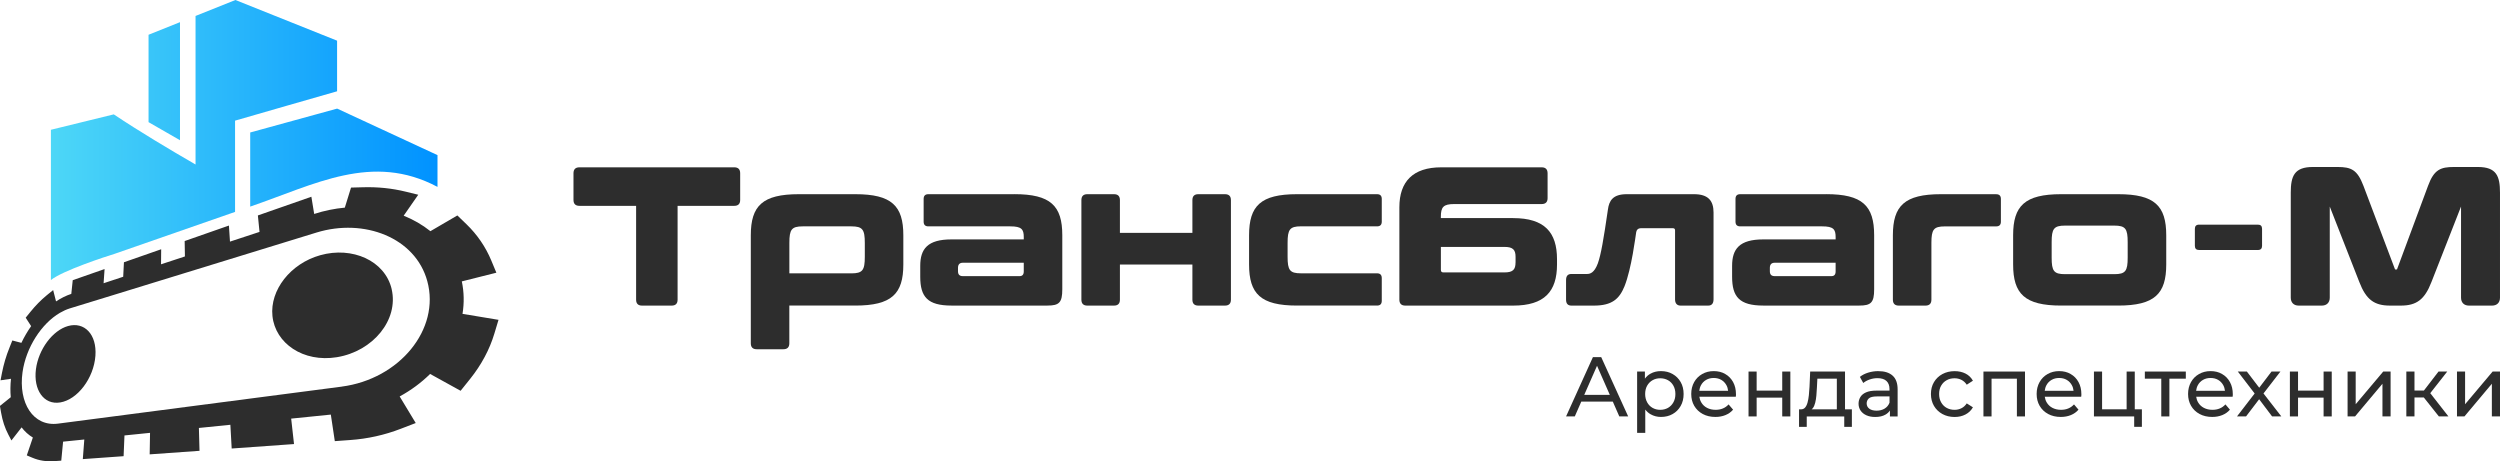<?xml version="1.0" encoding="UTF-8"?> <svg xmlns="http://www.w3.org/2000/svg" xmlns:xlink="http://www.w3.org/1999/xlink" id="_Слой_2" data-name="Слой 2" viewBox="0 0 684.63 126.33"><defs><style> .cls-1 { fill: url(#_Безымянный_градиент_6); } .cls-1, .cls-2 { stroke-width: 0px; } .cls-2 { fill: #2d2d2d; } </style><linearGradient id="_Безымянный_градиент_6" data-name="Безымянный градиент 6" x1="13.95" y1="38.34" x2="119.81" y2="38.34" gradientUnits="userSpaceOnUse"><stop offset="0" stop-color="#4dd7f7"></stop><stop offset="1" stop-color="#0092ff"></stop></linearGradient></defs><g id="_Слой_1-2" data-name="Слой 1"><g><g><path class="cls-2" d="M201.08,45.82h-42.4c-1.08,0-1.63.55-1.63,1.63v7.3c0,1.08.55,1.62,1.63,1.62h15.52v25.7c0,1.07.54,1.62,1.62,1.62h8.12c1.07,0,1.62-.55,1.62-1.62v-25.7h15.52c1.08,0,1.62-.54,1.62-1.62v-7.3c0-1.08-.54-1.63-1.62-1.63Z"></path><path class="cls-2" d="M234.23,53.18h-15.47c-9.96,0-13.15,3.19-13.15,11.25v29.58c0,1.08.54,1.63,1.62,1.63h7.3c1.08,0,1.63-.55,1.63-1.63v-10.33h18.07c9.95,0,13.15-3.2,13.15-11.25v-8c0-8.07-3.2-11.25-13.15-11.25ZM236.83,70.32c0,3.68-.6,4.54-3.68,4.54h-16.98v-8.33c0-3.67.59-4.54,3.67-4.54h13.31c3.08,0,3.68.87,3.68,4.54v3.79Z"></path><path class="cls-2" d="M277.77,53.18h-23.54c-.86,0-1.29.43-1.29,1.29v6.23c0,.86.43,1.29,1.29,1.29h22.45c3.08,0,3.68.81,3.68,2.92v.65h-19.8c-6.54,0-8.55,2.6-8.55,7.24v2.98c0,5.52,2.01,7.9,8.55,7.9h26.29c3.19,0,4.06-.81,4.06-4.44v-14.82c0-8.07-3.2-11.25-13.15-11.25ZM280.36,74.33c0,.86-.38,1.29-1.14,1.29h-15.53c-.91,0-1.34-.43-1.34-1.34v-.93c0-.91.43-1.4,1.34-1.4h16.67v2.38Z"></path><path class="cls-2" d="M335.46,53.18h-7.3c-1.08,0-1.62.54-1.62,1.62v8.98h-19.85v-8.98c0-1.08-.54-1.62-1.62-1.62h-7.31c-1.07,0-1.62.54-1.62,1.62v27.27c0,1.07.55,1.62,1.62,1.62h7.31c1.08,0,1.62-.55,1.62-1.62v-9.63h19.85v9.63c0,1.07.54,1.62,1.62,1.62h7.3c1.08,0,1.63-.55,1.63-1.62v-27.27c0-1.08-.55-1.62-1.63-1.62Z"></path><path class="cls-2" d="M356.28,61.99h20.83c.86,0,1.29-.43,1.29-1.29v-6.23c0-.86-.43-1.29-1.29-1.29h-21.92c-9.95,0-13.13,3.19-13.13,11.25v8c0,8.05,3.19,11.25,13.13,11.25h21.92c.86,0,1.29-.43,1.29-1.31v-6.21c0-.86-.43-1.31-1.29-1.31h-20.83c-3.08,0-3.67-.86-3.67-4.54v-3.79c0-3.67.59-4.54,3.67-4.54Z"></path><path class="cls-2" d="M414.37,59.72h-19.79v-.33c0-2.7.69-3.51,3.67-3.51h23.94c1.07,0,1.62-.54,1.62-1.62v-6.81c0-1.08-.55-1.63-1.62-1.63h-27.5c-7.74,0-11.47,3.9-11.47,10.93v25.32c0,1.07.55,1.62,1.63,1.62h29.53c8.6,0,12.01-3.89,12.01-11.25v-1.46c0-7.35-3.41-11.25-12.01-11.25ZM415.03,71.9c0,1.89-.7,2.7-2.98,2.7h-16.77c-.48,0-.69-.22-.69-.7v-6.28h17.47c2.27,0,2.98.81,2.98,2.7v1.58Z"></path><path class="cls-2" d="M463.91,53.18h-18.44c-3.79,0-4.82,1.79-5.14,4.22-1.19,8.17-1.89,12.28-2.75,14.71-.97,2.6-2.1,2.92-2.98,2.92h-4.27c-.98,0-1.46.54-1.46,1.67v5.37c0,1.07.48,1.62,1.46,1.62h6.16c4.99,0,6.98-1.84,8.39-5.3,1.94-4.87,3.03-13.8,3.19-14.76.1-.44.27-1.14,1.41-1.14h8.54c.5,0,.7.16.7.59v18.93c0,1.08.55,1.68,1.51,1.68h7.57c.98,0,1.46-.6,1.46-1.74v-23.74c0-3.24-1.46-5.03-5.35-5.03Z"></path><path class="cls-2" d="M500.1,53.18h-23.54c-.86,0-1.29.43-1.29,1.29v6.23c0,.86.43,1.29,1.29,1.29h22.45c3.08,0,3.68.81,3.68,2.92v.65h-19.8c-6.54,0-8.55,2.6-8.55,7.24v2.98c0,5.52,2.01,7.9,8.55,7.9h26.29c3.19,0,4.06-.81,4.06-4.44v-14.82c0-8.07-3.2-11.25-13.15-11.25ZM502.69,74.33c0,.86-.38,1.29-1.14,1.29h-15.53c-.91,0-1.34-.43-1.34-1.34v-.93c0-.91.43-1.4,1.34-1.4h16.67v2.38Z"></path><path class="cls-2" d="M546.66,53.18h-15.14c-9.96,0-13.15,3.19-13.15,11.25v17.64c0,1.07.54,1.62,1.62,1.62h7.3c1.08,0,1.63-.55,1.63-1.62v-15.53c0-3.67.59-4.54,3.68-4.54h14.06c.86,0,1.29-.43,1.29-1.29v-6.23c0-.86-.43-1.29-1.29-1.29Z"></path><path class="cls-2" d="M580.08,53.18h-15.63c-9.96,0-13.15,3.19-13.15,11.25v8c0,8.05,3.19,11.25,13.15,11.25h15.63c9.96,0,13.15-3.2,13.15-11.25v-8c0-8.07-3.19-11.25-13.15-11.25ZM582.67,70.54c0,3.68-.59,4.54-3.68,4.54h-13.46c-3.09,0-3.68-.86-3.68-4.54v-4.22c0-3.68.59-4.54,3.68-4.54h13.46c3.09,0,3.68.86,3.68,4.54v4.22Z"></path><path class="cls-2" d="M676.13,83.69c-1.34,0-2.17-.83-2.17-2.17v-24.96l-8.11,20.69c-1.84,4.75-4.04,6.44-8.39,6.44h-2.96c-4.35,0-6.55-1.68-8.39-6.44l-8.1-20.68v24.95c0,1.34-.84,2.17-2.18,2.17h-6.33c-1.34,0-2.17-.83-2.17-2.17v-28.74c0-4.57.97-7.05,6.06-7.05h6.74c3.79,0,5.43.78,7.1,5.15l8.66,22.91h.53s8.51-22.91,8.51-22.91c1.63-4.44,3.43-5.15,7.1-5.15h6.53c5.1,0,6.07,2.48,6.07,7.05v28.74c0,1.34-.83,2.17-2.18,2.17h-6.33Z"></path><path class="cls-2" d="M618.34,61.52h-16.13c-.76,0-1.14.39-1.14,1.14v4.66c0,.76.39,1.14,1.14,1.14h16.13c.76,0,1.13-.39,1.13-1.14v-4.66c0-.76-.37-1.14-1.13-1.14Z"></path><g><path class="cls-2" d="M436.22,97.81l-7.35,16.23h2.39l1.78-4.06h8.63l1.78,4.06h2.43l-7.38-16.23h-2.29ZM433.85,108.13l3.5-7.96,3.5,7.96h-7Z"></path><path class="cls-2" d="M458.04,102.42c-.93-.53-1.99-.79-3.2-.79-1.05,0-2,.23-2.84.7-.61.33-1.12.79-1.54,1.37v-1.95h-2.13v16.79h2.23v-6.38c.42.54.91.99,1.5,1.31.84.47,1.77.71,2.79.71,1.21,0,2.27-.26,3.2-.79.93-.52,1.66-1.26,2.2-2.2.54-.94.81-2.04.81-3.29s-.27-2.35-.81-3.28c-.54-.94-1.28-1.67-2.2-2.19ZM458.26,110.18c-.36.66-.86,1.16-1.48,1.52-.63.35-1.33.53-2.12.53s-1.47-.18-2.1-.53c-.62-.35-1.12-.86-1.48-1.52-.36-.66-.55-1.42-.55-2.28s.18-1.64.55-2.29c.36-.64.86-1.14,1.48-1.49.63-.36,1.33-.53,2.1-.53s1.5.18,2.12.53c.63.35,1.12.85,1.48,1.49.36.64.55,1.4.55,2.29s-.18,1.63-.55,2.28Z"></path><path class="cls-2" d="M472.46,102.42c-.91-.53-1.96-.79-3.15-.79s-2.23.27-3.16.8c-.94.53-1.67,1.27-2.2,2.21-.53.94-.8,2.03-.8,3.25s.27,2.3.82,3.25c.55.94,1.32,1.69,2.32,2.23,1,.54,2.15.81,3.47.81,1.02,0,1.94-.17,2.77-.51.83-.34,1.52-.83,2.08-1.48l-1.23-1.44c-.45.49-.97.87-1.57,1.11-.59.25-1.26.37-1.98.37-.88,0-1.66-.18-2.34-.53-.68-.35-1.21-.85-1.59-1.5-.28-.47-.45-1-.53-1.56h9.98c.02-.11.03-.22.04-.35,0-.12.01-.23.01-.32,0-1.27-.26-2.38-.78-3.33s-1.23-1.69-2.15-2.21ZM467.24,104.03c.6-.35,1.29-.52,2.06-.52s1.48.17,2.08.52c.59.35,1.06.83,1.4,1.45.26.47.41.99.47,1.55h-7.9c.07-.56.22-1.08.47-1.54.34-.63.81-1.11,1.42-1.46Z"></path><polygon class="cls-2" points="488.07 106.97 481.06 106.97 481.06 101.75 478.84 101.75 478.84 114.04 481.06 114.04 481.06 108.89 488.07 108.89 488.07 114.04 490.29 114.04 490.29 101.75 488.07 101.75 488.07 106.97"></polygon><path class="cls-2" d="M505.25,101.75h-9.53l-.18,4.15c-.05.8-.11,1.58-.18,2.33-.08.75-.2,1.42-.36,2.01s-.39,1.05-.68,1.38c-.29.33-.68.49-1.16.48h-.49v4.8h2.11v-2.85h10.27v2.85h2.09v-4.8h-1.88v-10.34ZM496.46,111.77c.28-.39.49-.88.64-1.49.15-.6.26-1.26.32-1.98.07-.72.12-1.46.15-2.24l.12-2.36h5.33v8.39h-6.9c.12-.1.24-.19.34-.32Z"></path><path class="cls-2" d="M514.41,101.63c-.97,0-1.91.14-2.79.41-.89.27-1.65.66-2.29,1.17l.93,1.67c.48-.4,1.07-.72,1.76-.96.69-.24,1.41-.36,2.13-.36,1.1,0,1.92.26,2.47.78.55.52.82,1.25.82,2.19v.44h-3.53c-1.22,0-2.19.16-2.91.49-.72.32-1.24.76-1.55,1.3-.32.54-.48,1.15-.48,1.81s.18,1.32.56,1.87c.37.55.9.98,1.59,1.29.69.31,1.49.46,2.4.46,1.13,0,2.06-.21,2.81-.64.52-.3.93-.68,1.23-1.13v1.63h2.11v-7.42c0-1.69-.46-2.94-1.37-3.76-.91-.82-2.21-1.23-3.9-1.23ZM516.09,111.91c-.63.37-1.36.55-2.19.55s-1.52-.18-1.99-.54c-.48-.36-.72-.85-.72-1.45,0-.53.19-.97.58-1.35.39-.37,1.14-.56,2.25-.56h3.43v1.72c-.28.71-.73,1.25-1.36,1.62Z"></path><path class="cls-2" d="M533.1,104.12c.63-.36,1.35-.53,2.16-.53.66,0,1.29.14,1.87.43.58.29,1.07.73,1.47,1.33l1.69-1.09c-.48-.86-1.16-1.52-2.03-1.96-.87-.44-1.87-.66-2.98-.66-1.25,0-2.37.27-3.35.8-.98.53-1.75,1.27-2.31,2.21-.56.94-.83,2.03-.83,3.25s.28,2.3.83,3.25c.56.94,1.32,1.69,2.31,2.23.98.54,2.1.81,3.35.81,1.11,0,2.11-.23,2.98-.69.87-.45,1.55-1.11,2.03-1.96l-1.69-1.07c-.4.6-.89,1.05-1.47,1.33-.58.29-1.2.43-1.87.43-.8,0-1.52-.18-2.16-.53s-1.14-.86-1.51-1.51c-.37-.65-.56-1.41-.56-2.29s.18-1.64.56-2.29c.37-.64.87-1.14,1.51-1.49Z"></path><polygon class="cls-2" points="543.17 114.04 545.39 114.04 545.39 103.7 552.33 103.7 552.33 114.04 554.55 114.04 554.55 101.75 543.17 101.75 543.17 114.04"></polygon><path class="cls-2" d="M567.05,102.42c-.91-.53-1.96-.79-3.15-.79s-2.23.27-3.16.8c-.94.53-1.67,1.27-2.2,2.21-.53.94-.8,2.03-.8,3.25s.27,2.3.82,3.25c.55.94,1.32,1.69,2.32,2.23,1,.54,2.15.81,3.47.81,1.02,0,1.94-.17,2.77-.51.83-.34,1.52-.83,2.08-1.48l-1.23-1.44c-.45.49-.97.87-1.57,1.11-.59.25-1.26.37-1.98.37-.88,0-1.66-.18-2.34-.53-.68-.35-1.21-.85-1.59-1.5-.28-.47-.45-1-.53-1.56h9.98c.02-.11.03-.22.04-.35,0-.12.01-.23.01-.32,0-1.27-.26-2.38-.78-3.33-.52-.95-1.23-1.69-2.15-2.21ZM561.84,104.03c.6-.35,1.29-.52,2.06-.52s1.48.17,2.08.52c.59.35,1.06.83,1.4,1.45.26.47.41.99.47,1.55h-7.9c.07-.56.22-1.08.47-1.54.34-.63.81-1.11,1.42-1.46Z"></path><polygon class="cls-2" points="584.61 101.75 582.38 101.75 582.38 112.09 575.66 112.09 575.66 101.75 573.43 101.75 573.43 114.04 582.38 114.04 584.45 114.04 584.45 116.89 586.56 116.89 586.56 112.09 584.61 112.09 584.61 101.75"></polygon><polygon class="cls-2" points="587.37 103.7 591.87 103.7 591.87 114.04 594.09 114.04 594.09 103.7 598.59 103.7 598.59 101.75 587.37 101.75 587.37 103.7"></polygon><path class="cls-2" d="M608.52,102.42c-.91-.53-1.96-.79-3.15-.79s-2.23.27-3.16.8c-.94.53-1.67,1.27-2.2,2.21-.53.94-.8,2.03-.8,3.25s.27,2.3.82,3.25c.55.94,1.32,1.69,2.32,2.23,1,.54,2.15.81,3.47.81,1.02,0,1.94-.17,2.77-.51.83-.34,1.52-.83,2.08-1.48l-1.23-1.44c-.45.49-.97.87-1.57,1.11-.59.25-1.26.37-1.98.37-.88,0-1.66-.18-2.34-.53-.68-.35-1.21-.85-1.59-1.5-.28-.47-.45-1-.53-1.56h9.98c.02-.11.03-.22.04-.35,0-.12.01-.23.01-.32,0-1.27-.26-2.38-.78-3.33-.52-.95-1.23-1.69-2.15-2.21ZM603.3,104.03c.6-.35,1.29-.52,2.06-.52s1.48.17,2.08.52c.59.35,1.06.83,1.4,1.45.26.47.41.99.47,1.55h-7.9c.07-.56.22-1.08.47-1.54.34-.63.81-1.11,1.42-1.46Z"></path><polygon class="cls-2" points="624.5 101.75 622.06 101.75 618.69 106.18 615.31 101.75 612.83 101.75 617.44 107.76 612.6 114.04 615.08 114.04 618.67 109.33 622.22 114.04 624.75 114.04 619.86 107.75 624.5 101.75"></polygon><polygon class="cls-2" points="636.32 106.97 629.32 106.97 629.32 101.75 627.09 101.75 627.09 114.04 629.32 114.04 629.32 108.89 636.32 108.89 636.32 114.04 638.55 114.04 638.55 101.75 636.32 101.75 636.32 106.97"></polygon><polygon class="cls-2" points="645.11 110.7 645.11 101.75 642.89 101.75 642.89 114.04 644.93 114.04 652.44 105.09 652.44 114.04 654.67 114.04 654.67 101.75 652.65 101.75 645.11 110.7"></polygon><polygon class="cls-2" points="670.18 101.75 667.79 101.75 663.8 106.94 661.21 106.94 661.21 101.75 658.98 101.75 658.98 114.04 661.21 114.04 661.21 108.84 663.76 108.84 667.89 114.04 670.51 114.04 665.53 107.67 670.18 101.75"></polygon><polygon class="cls-2" points="682.61 101.75 675.07 110.7 675.07 101.75 672.85 101.75 672.85 114.04 674.89 114.04 682.4 105.09 682.4 114.04 684.63 114.04 684.63 101.75 682.61 101.75"></polygon></g></g><g><path class="cls-1" d="M92.33,29.74c-5.83,1.61-17.93,4.93-23.81,6.54v20.3c17.74-6.08,33.44-14.89,51.29-5.4v-8.7l-27.48-12.74ZM64.47,0l-10.92,4.37v40.68c-7.09-4.1-15.46-9.09-22.39-13.73l-17.22,4.22v41.15c3.22-2.6,15.19-6.49,17.48-7.19h0c9.62-3.37,21.38-7.44,32.95-11.47v-24.99c8.72-2.5,19.21-5.56,27.94-8.04v-13.86L64.47,0ZM40.68,9.52v23.93c.06.05,8.22,4.72,8.61,4.95V6.07l-8.61,3.45Z"></path><g><path class="cls-2" d="M126.66,85.95c.48-2.96.43-5.96-.19-8.89l9.46-2.38-1.4-3.37c-1.56-3.73-3.85-7.07-6.79-9.91l-2.49-2.4-7.38,4.31c-2.19-1.75-4.66-3.17-7.32-4.24l3.99-5.74-3.43-.84c-3.78-.93-7.69-1.32-11.64-1.21l-3.34.09-1.7,5.49c-2.79.26-5.6.83-8.39,1.73l-.77-4.71-14.65,5.12.45,4.51-1.62.53-6.47,2.13-.29-4.4-12.12,4.24.07,4.22-6.54,2.15.04-4.12-10.2,3.56-.2,3.97-4.66,1.54h0s-.71.24-.71.24l.27-3.89-8.72,3.05-.39,3.75c-1.44.47-2.85,1.18-4.18,2.06l-.79-3.1-1.5,1.21c-.09.07-.19.15-.28.23-1.58,1.3-3.08,2.83-4.46,4.54l-1.28,1.58,1.49,2.31c-1,1.43-1.9,2.96-2.67,4.58l-2.48-.65-.78,1.96c-.91,2.24-1.59,4.55-2.05,6.88l-.4,2.07,2.86-.42c-.19,1.77-.2,3.47-.06,5.05l-2.97,2.39.33,1.88c.38,2.19,1.04,4.2,1.98,5.97l.84,1.6,2.79-3.58c.86,1.14,1.9,2.07,3.08,2.78l-1.66,4.89,1.55.65c1.81.77,3.81,1.08,5.94.93l1.95-.14.5-5.2,5.81-.59-.41,5.37,11.17-.8.24-5.68,7-.71-.1,5.89,13.65-.97-.17-6.26,8.62-.87.36,6.5,17.07-1.22-.78-6.97,10.86-1.1,1.09,7.27,4.27-.31c4.67-.33,9.33-1.35,13.78-3.07l4.11-1.58-4.4-7.28c3.11-1.69,5.92-3.77,8.34-6.16l8.35,4.61,2.66-3.32c3.04-3.81,5.27-7.97,6.58-12.33l1.14-3.78-9.88-1.64ZM93.58,105.88l-77.68,10.13c-6.8.89-10.92-5.67-9.73-14.09.96-6.77,5.18-13.29,10.24-16.25.89-.52,1.8-.93,2.72-1.22l11.86-3.64h0s27.34-8.41,27.34-8.41c0,0,0,0,0,0l10.86-3.34,17.49-5.38c13.01-4,27.09,1.36,30.34,13.33,3.58,13.17-7.63,26.8-23.45,28.86Z"></path><path class="cls-2" d="M26.13,97.44c-.45,6.13-4.89,11.99-9.64,12.77-4.5.74-7.38-3.46-6.65-9.11.7-5.43,4.56-10.63,8.8-11.82,4.46-1.25,7.92,2.28,7.49,8.16Z"></path><path class="cls-2" d="M107.26,79.21c1.94,8.36-5.07,16.98-15,18.61-9.2,1.5-16.87-3.77-17.65-11.27-.74-7.1,4.93-14.37,13.09-16.66,8.74-2.46,17.74,1.47,19.57,9.32Z"></path></g></g></g></g></svg> 